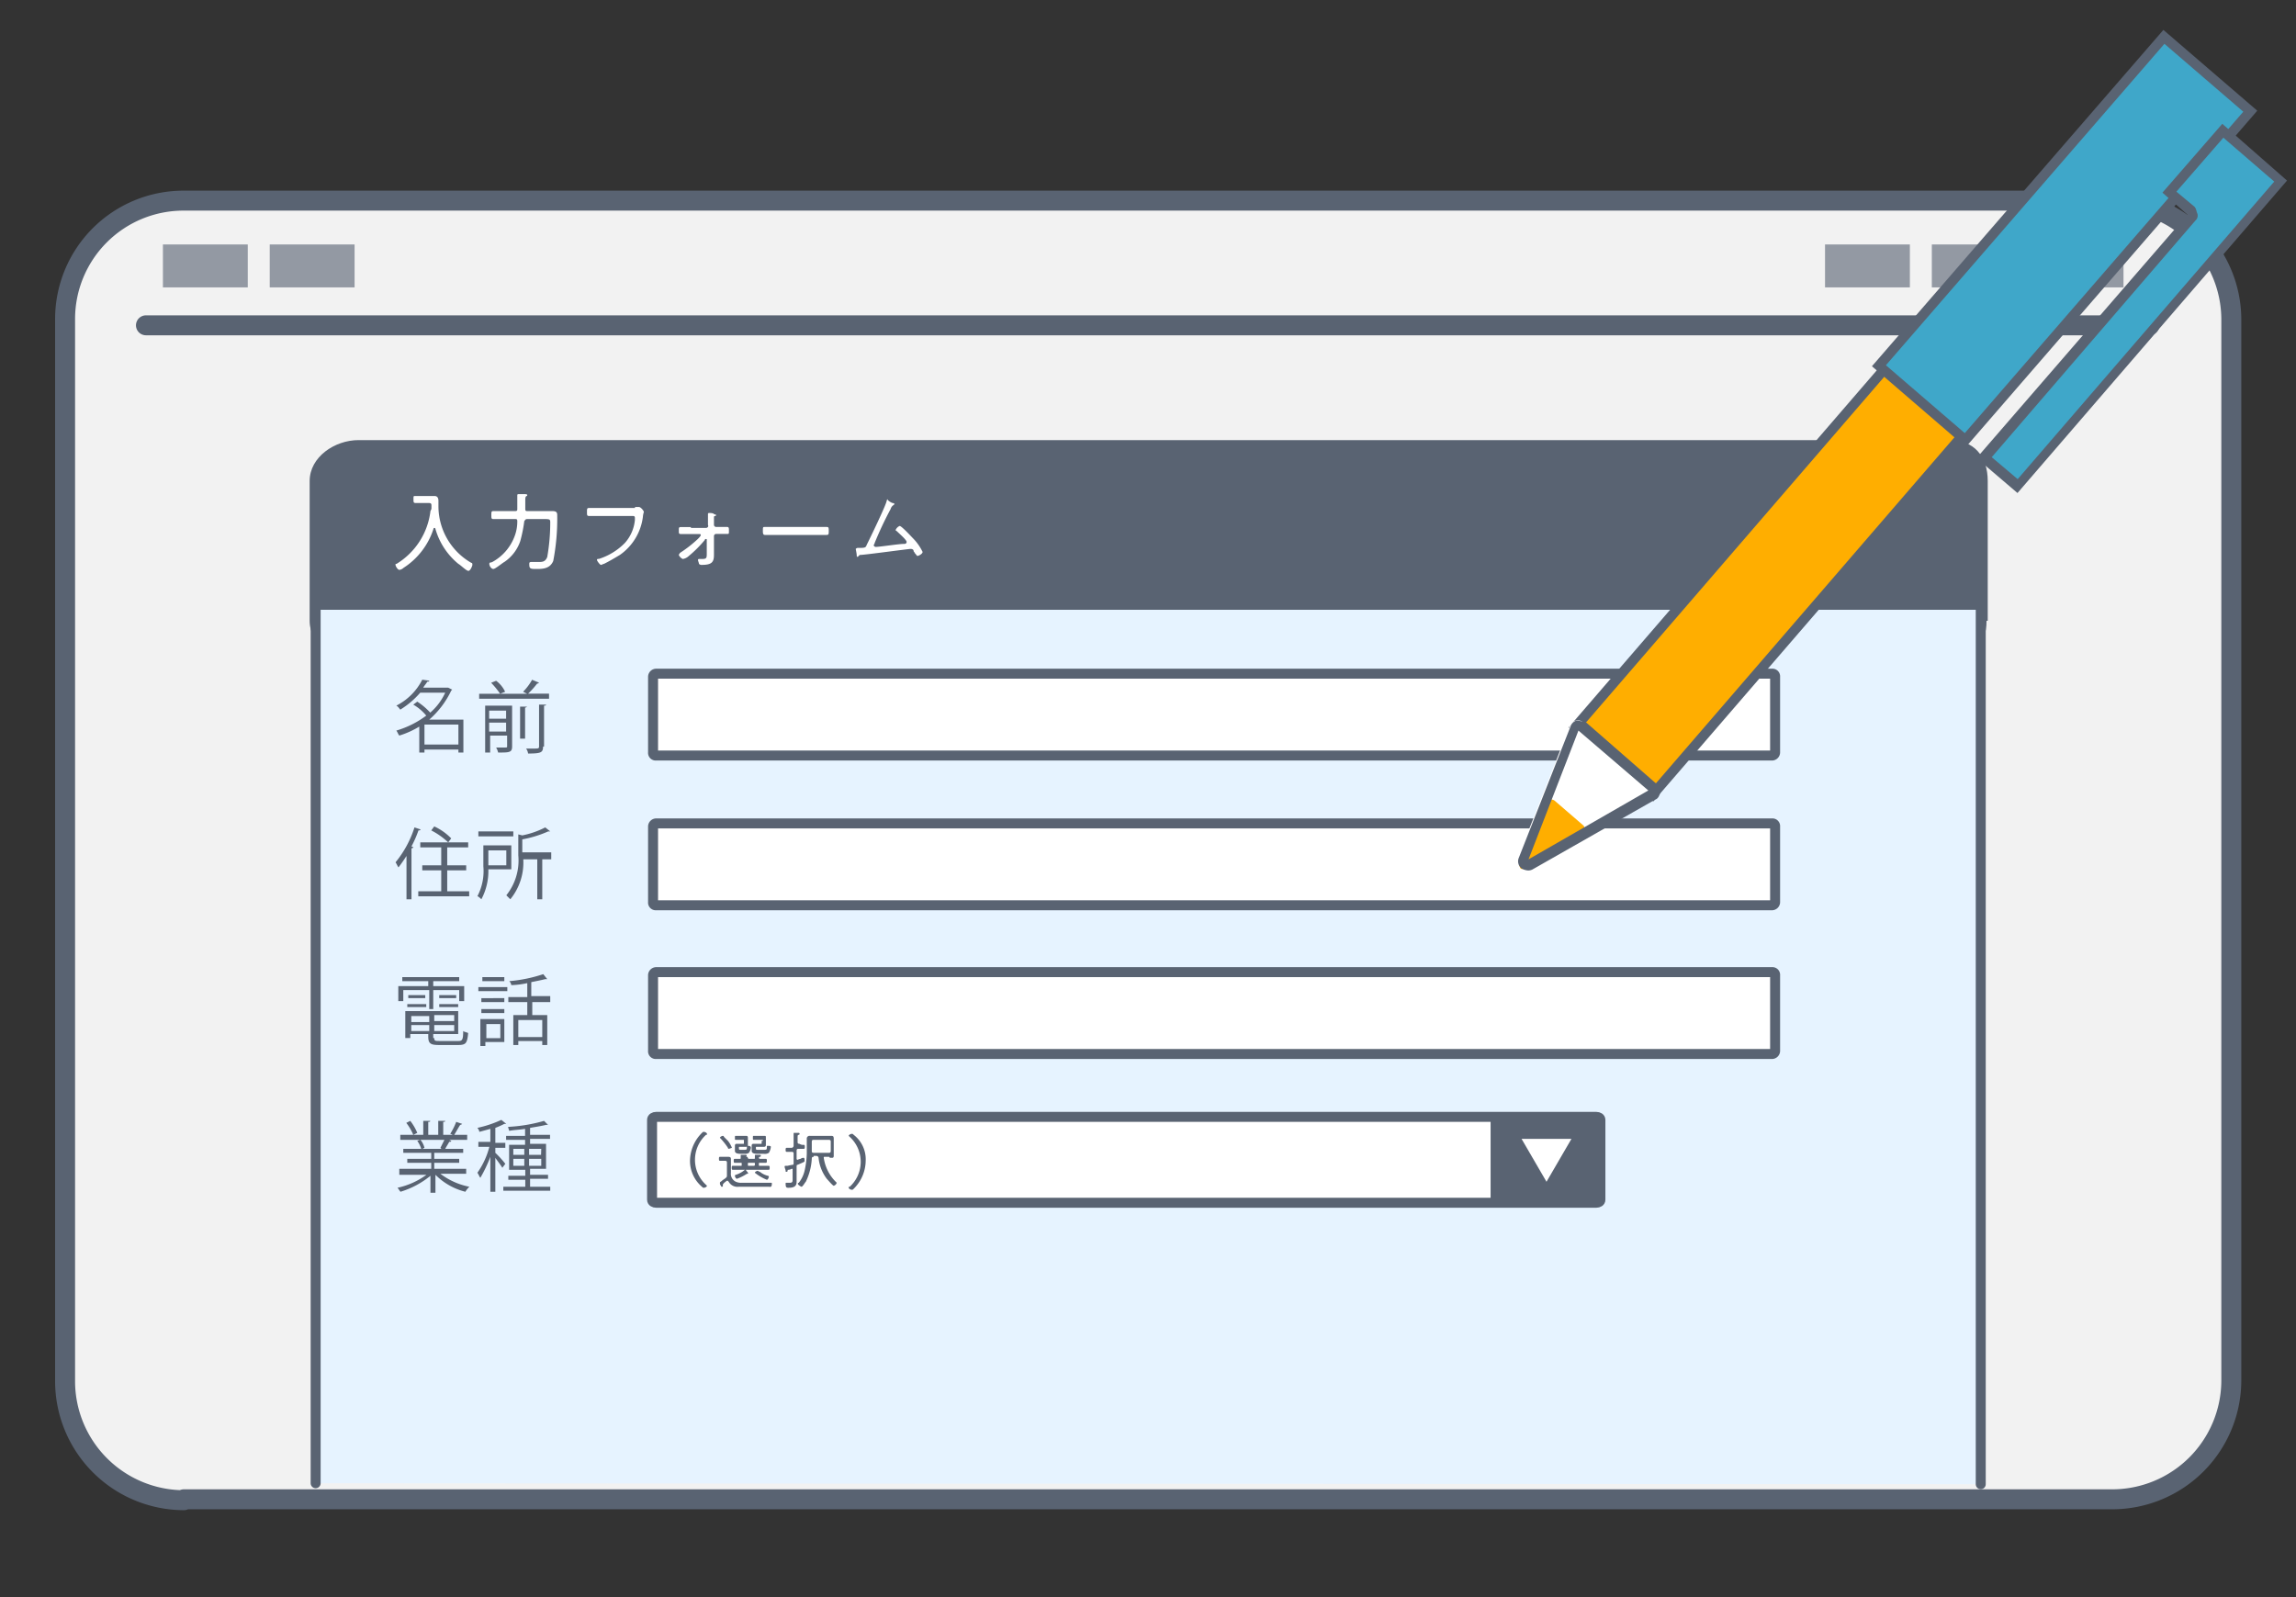 <svg xmlns="http://www.w3.org/2000/svg" viewBox="0 0 230 160"><rect x="0" y="0" width="230" height="160" fill="#333333" stroke="none"/><defs><style>.cls-1,.cls-4{fill:none;}.cls-2{fill:#f2f2f2;}.cls-2,.cls-4,.cls-6,.cls-8{stroke:#596372;}.cls-2,.cls-4,.cls-6{stroke-linecap:round;}.cls-2,.cls-4,.cls-8{stroke-linejoin:round;}.cls-2,.cls-4{stroke-width:2px;}.cls-3{fill:#9399a3;}.cls-5{fill:#596372;}.cls-6{fill:#e6f3ff;stroke-miterlimit:10;}.cls-7,.cls-8{fill:#fff;}.cls-9{fill:#ffae00;}.cls-10{fill:#3fa7c9;}</style></defs><g id="レイヤー_2" data-name="レイヤー 2"><g id="レイヤー_1-2" data-name="レイヤー 1"><rect class="cls-1" width="230" height="160"/><path class="cls-2" d="M18.42,150.29a11.93,11.93,0,0,1-11.9-11.9V32a11.86,11.86,0,0,1,11.9-11.9h193.2A11.93,11.93,0,0,1,223.52,32v106.3a11.93,11.93,0,0,1-11.9,11.9H18.42Z"/><rect class="cls-3" x="204.22" y="24.49" width="8.5" height="4.3"/><rect class="cls-3" x="193.52" y="24.49" width="8.5" height="4.3"/><rect class="cls-3" x="182.82" y="24.49" width="8.5" height="4.3"/><rect class="cls-3" x="27.02" y="24.49" width="8.5" height="4.3"/><rect class="cls-3" x="16.32" y="24.49" width="8.5" height="4.3"/><line class="cls-4" x1="14.62" y1="32.59" x2="215.32" y2="32.59"/><path class="cls-5" d="M199,62.19c0,2.4-1.4,4.1-3.8,4.1H35.92c-2.4,0-4.9-1.7-4.9-4.1v-14c0-2.4,2.5-4.1,4.9-4.1h159.4c2.4,0,3.8,1.6,3.8,4.1v14Z"/><polyline class="cls-6" points="31.62 148.59 31.62 60.59 198.42 60.59 198.42 148.69"/><path class="cls-7" d="M43.22,50.89h0v-.2c0-.2,0-.3-.3-.3h-1.3c-.2,0-.2-.1-.2-.4s0-.3.2-.3h1.9c.3,0,.4.2.4.5v.5a6.55,6.55,0,0,0,3.3,5.7c.1,0,.1.1.1.2s-.2.6-.4.6-.8-.6-1-.7a7,7,0,0,1-2.3-3.5.1.1,0,1,0-.2,0,7.29,7.29,0,0,1-3,3.9.76.76,0,0,1-.4.2c-.2,0-.4-.4-.4-.5s0-.1.1-.1a7.17,7.17,0,0,0,3.4-5.3C43.22,51,43.22,51,43.22,50.89Z"/><path class="cls-7" d="M52.62,51c0,.2.1.2.2.2h2.5c.5,0,.5.2.5.5a22.17,22.17,0,0,1-.4,4.5c-.3.7-.9.8-1.6.8s-.8,0-.8-.5c0-.1,0-.2.2-.2h.7c.4,0,.7,0,.9-.5a19.83,19.83,0,0,0,.3-3.5c0-.3-.1-.3-.7-.3h-1.6c-.2,0-.2.1-.3.2a14.16,14.16,0,0,1-.4,2,4.12,4.12,0,0,1-1.6,2.1c-.2.1-.9.7-1.1.7s-.4-.3-.4-.5.1-.1.3-.2a4.88,4.88,0,0,0,2.2-2.5,4.15,4.15,0,0,0,.3-1.6c0-.2-.1-.2-.2-.2h-2.2c-.2,0-.2-.1-.2-.4s0-.4.2-.4h2.2c.2,0,.2-.1.2-.2v-1.4c0-.1.1-.1.2-.1h.4c.2,0,.4,0,.4.1a.1.1,0,0,1-.1.1c-.1.1-.1.2-.1.5Z"/><path class="cls-7" d="M63.62,50.79H64c.2,0,.5.4.5.5a2,2,0,0,0-.1.5,5.49,5.49,0,0,1-2.3,3.8c-.5.3-1,.6-1.6.9-.1,0-.2.1-.3.1s-.4-.4-.4-.5.1-.1.2-.1a6.33,6.33,0,0,0,2.6-1.6,4,4,0,0,0,1-2.3v-.2c0-.2-.1-.2-.3-.2H59c-.2,0-.2-.1-.2-.4s0-.4.2-.4h4.6Z"/><path class="cls-7" d="M69.22,52.89h1.5c.1,0,.3-.1.2-.3v-1.1a.1.1,0,0,1,.1-.1c.1,0,.4,0,.5.1s.2,0,.2.1,0,.1-.1.1-.1.1-.1.2v.7a.22.22,0,0,0,.2.2h1.1c.2,0,.2.1.2.4s0,.3-.2.3h-1.1a.22.22,0,0,0-.2.2v1.9c0,.7-.2,1-1.2,1a.37.37,0,0,1-.3-.1c0-.1-.1-.3-.1-.4A.1.1,0,0,1,70,56h.3c.5,0,.5-.1.5-.6v-1.3c0-.1,0-.1-.1-.1a.1.1,0,0,0-.1.1,12.09,12.09,0,0,1-1.6,1.6,1.14,1.14,0,0,1-.6.3.78.78,0,0,1-.4-.4c0-.1.1-.1.1-.2a12.38,12.38,0,0,0,1.8-1.4c.1-.1.3-.3.3-.4a.1.1,0,0,0-.1-.1h-1.9c-.2,0-.2-.1-.2-.3v-.1c0-.2,0-.3.2-.3h1Z"/><path class="cls-7" d="M81.82,52.79h1c.2,0,.2.1.2.4s0,.4-.2.4h-6.2c-.2,0-.2-.2-.2-.4,0-.4,0-.4.2-.4h5.2Z"/><path class="cls-7" d="M89.42,50.39a.35.35,0,0,1,.2.1l-.1.1a.68.68,0,0,0-.3.4,35.39,35.39,0,0,0-1.6,3.4.35.35,0,0,1-.1.2.22.22,0,0,0,.2.2c.4,0,2.3-.3,2.8-.3.1,0,.3,0,.3-.2s-.7-.8-.9-1-.2-.1-.2-.2a.78.78,0,0,1,.4-.4c.2,0,1.2,1.1,1.4,1.3a5.08,5.08,0,0,1,.9,1.3c0,.2-.4.4-.5.4s-.1-.1-.3-.3c0-.1-.1-.1-.1-.2s-.1-.2-.3-.2-4.6.6-5,.6c-.1,0-.1,0-.2.1l-.1.1c-.1,0-.1-.1-.1-.2s-.1-.6-.1-.6.1-.1.2-.1c.7,0,.8,0,.9-.3.3-.6,1.9-3.9,2-4.4a.35.35,0,0,1,.1-.2C88.82,50.09,89.32,50.39,89.42,50.39Z"/><path class="cls-8" d="M177.82,105.29a.32.32,0,0,1-.3.3H65.72a.27.27,0,0,1-.3-.3v-7.6a.32.32,0,0,1,.3-.3h111.8a.27.27,0,0,1,.3.3v7.6Z"/><path class="cls-8" d="M177.82,90.39a.32.32,0,0,1-.3.3H65.72a.27.27,0,0,1-.3-.3v-7.6a.32.32,0,0,1,.3-.3h111.8a.27.27,0,0,1,.3.3v7.6Z"/><path class="cls-8" d="M177.82,75.39a.32.32,0,0,1-.3.3H65.72a.27.27,0,0,1-.3-.3v-7.6a.32.32,0,0,1,.3-.3h111.8a.27.27,0,0,1,.3.3v7.6Z"/><path class="cls-5" d="M46.42,72.09v3.3h-.5v-.3h-3.4v.3H42v-2.6a8.82,8.82,0,0,1-2,.9c-.1-.1-.2-.4-.3-.5a9.39,9.39,0,0,0,3-1.5,4.73,4.73,0,0,0-1.3-1.1l.4-.3a6.89,6.89,0,0,1,1.3,1.1,5.85,5.85,0,0,0,1.5-2h-2.5a8.52,8.52,0,0,1-2,1.7c-.1-.1-.2-.3-.4-.4a5.88,5.88,0,0,0,2.6-2.6l.7.1c0,.1-.1.1-.2.1-.1.2-.3.4-.4.6h2.5l.4.2-.1.1a8.93,8.93,0,0,1-2.2,2.9Zm-3.9,2.5h3.4v-2h-3.4Z"/><path class="cls-5" d="M54,68.39a.35.35,0,0,1-.2.1,8.12,8.12,0,0,1-.9,1H55V70H48v-.5h2.1a8.7,8.7,0,0,0-.9-1.1l.5-.2a2.92,2.92,0,0,1,.9,1.1l-.5.2h2.7l-.4-.2a5.38,5.38,0,0,0,.9-1.2Zm-3,2.3h.3v4.1c0,.6-.3.6-1.4.6a1.69,1.69,0,0,0-.2-.5h.5c.6,0,.6,0,.6-.1v-1.1h-1.7v1.7h-.5v-4.7Zm-.3.5H49V72h1.7ZM49,73.29h1.7v-.9H49Zm3.1-2.5h.7a.35.35,0,0,1-.2.1V74h-.5Zm2.3,4c0,.6-.2.7-1.5.7a1.06,1.06,0,0,0-.2-.5h.8c.4,0,.5,0,.5-.2v-4.2h.7c0,.1-.1.1-.2.1v4.1Z"/><path class="cls-5" d="M40.82,85.59a14.63,14.63,0,0,1-.9,1.3c-.1-.1-.2-.4-.3-.5a10.59,10.59,0,0,0,1.9-3.5l.6.2c0,.1-.1.1-.2.1a11.11,11.11,0,0,1-.7,1.6l.2.1a.35.35,0,0,1-.2.1v5.1h-.5v-4.5Zm3.9,3.7H47v.5h-5.1v-.5h2.3v-2.1h-1.9v-.5h1.9v-1.8h-2.1v-.5h2.8a7.35,7.35,0,0,0-1.7-1.2l.3-.4a5.69,5.69,0,0,1,1.7,1.2l-.3.4h2v.5h-2.1v1.8h1.9v.5h-1.9v2.1Z"/><path class="cls-5" d="M51.22,87.09h-2.3a6,6,0,0,1-.7,3c-.1-.1-.3-.3-.4-.3a5.41,5.41,0,0,0,.6-3v-2.1h2.8Zm.2-3.8v.5h-3.5v-.5Zm-.7,1.9h-1.8v1.5h1.8Zm4.5.4v.5h-.9v4h-.5v-4h-1.4a5.81,5.81,0,0,1-1.3,4l-.4-.4a5.57,5.57,0,0,0,1.2-4v-2.1l.4.1a8.7,8.7,0,0,0,2.3-.8l.5.4h-.2a11.5,11.5,0,0,1-2.6.8v1.3h2.9Z"/><path class="cls-5" d="M43,101.09v-1.9h-2.6v1.1h-.5v-1.5h3v-.5h-2.6v-.4H46v.4h-2.6v.5h3.1v1.5H46v-1.1h-2.6v1.9Zm.5,2.9c0,.3.1.3.6.3h1.8c.4,0,.5-.1.5-1,.1.1.3.1.5.2-.1,1-.2,1.2-1,1.2H44c-.8,0-1.1-.1-1.1-.8v-.3h-1.8v.4h-.5v-2.7h5.3v2.3h-2.5v.4Zm-2.7-3.1v-.3h1.9v.3Zm.1-1.2h1.7v.3h-1.7Zm2.1,2.1h-1.8v.6H43Zm-1.8,1.5H43v-.6h-1.8Zm4.3-1v-.6h-2v.6Zm-2,1h2v-.6h-2Zm.5-3.6h1.7v.3H44Zm0,1.2v-.3h1.9v.3Z"/><path class="cls-5" d="M47.92,99.29v-.4h2.9v.4Zm2.6,2.8v2.3h-1.9v.4h-.5v-2.7Zm0-2.1v.4h-2.3V100Zm-2.3,1.5v-.4h2.3v.4Zm2.3-3.6v.4h-2.2v-.4Zm-.4,4.7h-1.4V104h1.4Zm5.1-2.2h-1.9v1.3h1.5v3h-.5v-.4h-2.4v.4h-.5v-3h1.4v-1.3h-1.9v-.5h1.9v-1.4a8.75,8.75,0,0,1-1.6.2.76.76,0,0,0-.2-.4,14.49,14.49,0,0,0,3.4-.7l.4.5h-.2c-.4.1-.9.2-1.4.3v1.4h1.9v.6Zm-.9,3.5v-1.7h-2.4v1.7Z"/><path class="cls-5" d="M46.82,117.59h-2.7a7,7,0,0,0,2.9,1.3,2.18,2.18,0,0,0-.4.5,6.38,6.38,0,0,1-3-1.7v1.8h-.5v-1.7a8.7,8.7,0,0,1-3,1.6c-.1-.1-.2-.3-.3-.4a7.62,7.62,0,0,0,2.9-1.3H40v-.6h3.2v-.6h-2.4v-.4h2.4v-.6h-2.8v-.4h1.8a3,3,0,0,0-.4-.8l.3-.1h-2v-.5h1.3a5.23,5.23,0,0,0-.7-1.2l.4-.2a5.23,5.23,0,0,1,.7,1.2l-.4.2h1v-1.4h.7c0,.1-.1.1-.2.1v1.3h1v-1.4h.7c0,.1-.1.1-.2.1v1.3h1c-.1,0-.2-.1-.3-.1a6.72,6.72,0,0,0,.6-1.2l.6.2a.35.35,0,0,1-.2.1c-.2.3-.4.7-.6,1h1.3v.5H45l.2.1c0,.1-.1.1-.2.1-.1.2-.3.5-.4.7h1.8v.4h-2.9v.6H46v.4h-2.5v.6h3.2v.5Zm-2.7-2.6.4-.8h-2.4a2,2,0,0,1,.4.8l-.2.1h1.9Z"/><path class="cls-5" d="M49.62,115.49a10,10,0,0,1,1,1.1l-.3.4c-.1-.2-.5-.7-.7-1v3.4h-.5v-3.5a13.9,13.9,0,0,1-1,2.1c-.1-.1-.2-.4-.3-.5a7.85,7.85,0,0,0,1.2-2.6h-1.1v-.5h1.2v-1.3l-1.1.3a.76.76,0,0,0-.2-.4,11.22,11.22,0,0,0,2.4-.8l.5.4h-.2a7.93,7.93,0,0,1-.9.4v1.5h1v.5h-1Zm3.4,3.4h2.1v.4h-4.7v-.4h2.2v-.7h-1.7v-.4h1.7v-.6H51v-2.5h1.6v-.5h-1.9v-.4h1.9v-.7c-.6.1-1.1.1-1.6.2,0-.1-.1-.3-.1-.4a15.8,15.8,0,0,0,3.6-.6l.4.4h-.2c-.4.1-1,.2-1.6.3v.7h2v.4h-2v.5h1.6v2.5h-1.6v.6h1.8v.4h-1.8v.8Zm-1.6-3.8v.6h1.1v-.6Zm0,1.7h1.1v-.7h-1.1Zm2.8-1.7H53v.6h1.2Zm0,1.7v-.7H53v.7Z"/><path class="cls-8" d="M160.32,120.19c0,.2-.2.3-.4.3H65.72c-.2,0-.4-.1-.4-.3v-8c0-.2.2-.3.4-.3h94.2c.2,0,.4.1.4.3Z"/><path class="cls-5" d="M69.12,116.29a4,4,0,0,1,1.2-2.8c.1-.1.1-.1.2-.1s.3.1.3.2,0,.1-.1.1a3.39,3.39,0,0,0,0,5l.1.1c0,.1-.2.2-.3.2s-.1,0-.2-.1A3.39,3.39,0,0,1,69.12,116.29Z"/><path class="cls-5" d="M72.42,118.79a.1.1,0,0,1-.2,0,.35.35,0,0,1-.1-.2v-.1c0-.1.1-.1.2-.2s.3-.2.4-.3.1-.1.1-.3v-1.2c0-.1,0-.2-.2-.2h-.5c-.1,0-.1-.1-.1-.2s0-.2.1-.2h.8c.3,0,.3.1.3.3v1.3a.87.87,0,0,0,.5.9,1.27,1.27,0,0,0,.6.1h2.9c.1,0,.1,0,.1.1,0,.4-.2.3-.3.3H74a1,1,0,0,1-1-.5l-.1-.1h-.1c-.1.1-.3.2-.4.4Zm.6-3.7a.1.1,0,0,1-.1-.1,7.05,7.05,0,0,0-.7-.9l-.1-.1c0-.1.2-.2.3-.2a.1.1,0,0,1,.1.1l.4.4a2.51,2.51,0,0,1,.4.7Zm1.9.9a.1.1,0,0,0,.1.1h.5c.1,0,.1,0,.1-.1v-.2c0-.1,0-.1.1-.1h.4a.1.1,0,0,1,0,.2.1.1,0,0,0-.1.1h0a.1.1,0,0,0,.1.1h.6c.1,0,.1.1.1.2s0,.2-.1.2h-.6c-.1,0-.1,0-.1.1v.1c0,.1,0,.1.1.1H77c.1,0,.1.1.1.2s0,.2-.1.2h-3.6c-.1,0-.1-.1-.1-.2s0-.2.1-.2h.8c.1,0,.1,0,.1-.1v-.1c0-.1,0-.1-.1-.1h-.6c-.1,0-.1-.1-.1-.2s0-.2.1-.2h.5c.1,0,.1,0,.1-.1v-.2c0-.1,0-.1.1-.1h.3c.1,0,.2,0,.2.1a.1.1,0,0,1-.1.1c.2,0,.2,0,.2.1Zm-.4-1.7c0-.1,0-.1-.1-.1h-.7c-.1,0-.1,0-.1-.2s0-.2.1-.2h1c.1,0,.2,0,.2.2v.7c0,.2-.1.2-.3.2h-.5c-.1,0-.1,0-.1.1h0c0,.2,0,.2.3.2h.1c.4,0,.4,0,.4-.3,0-.1,0-.1.1-.1s.3,0,.3.2a1.06,1.06,0,0,1-.2.5.6.6,0,0,1-.4.1h-.3c-.3,0-.7,0-.7-.3v-.5c0-.2.1-.2.2-.2h.6c.1,0,.1,0,.1-.1Zm.4,3.3h-.1a4.67,4.67,0,0,1-1,.5c-.1,0-.2-.2-.2-.3a.1.1,0,0,1,.1-.1,2.62,2.62,0,0,0,.9-.5h.1c0,.1.3.3.2.4Zm.1-1.1c-.1,0-.1,0-.1.1v.1c0,.1,0,.1.1.1h.5a.1.1,0,0,0,.1-.1v-.1c0-.1,0-.1-.1-.1Zm1.4-2.2c0-.1,0-.1-.1-.1h-.8c-.1,0-.1,0-.1-.2s0-.2.1-.2h1c.2,0,.2,0,.2.2v.7c0,.2-.1.2-.3.2h-.6c-.1,0-.1,0-.1.1h0c0,.2,0,.2.3.2h.4c.4,0,.4,0,.4-.3,0-.1,0-.1.1-.1s.3,0,.3.1a1.42,1.42,0,0,1-.2.6.75.75,0,0,1-.5.1H76c-.3,0-.7,0-.7-.3v-.5c0-.2.1-.2.2-.2h.7c.1,0,.1,0,.1-.1v-.2Zm.4,3.9a4.73,4.73,0,0,1-1.2-.7c0-.1.2-.2.3-.2a.35.35,0,0,0,.2.1,2,2,0,0,0,.8.4.1.1,0,0,1,.1.1C77,118,76.92,118.19,76.82,118.19Z"/><path class="cls-5" d="M80.52,114.69c.1,0,.1.1.1.2s0,.2-.1.2H80c-.1,0-.2,0-.2.2v.8a.1.1,0,0,0,.1.1,1,1,0,0,1,.3-.1.49.49,0,0,1,.3-.1c.1,0,.1.2.1.3s0,.1-.7.4c-.1,0-.1.1-.1.2v1.5c0,.4-.2.6-.8.6-.2,0-.3,0-.3-.4,0-.1,0-.1.1-.1h.3c.3,0,.3-.1.3-.4v-.9c0-.1,0-.1-.1-.1h0a.77.77,0,0,1-.3.1c-.1,0-.1,0-.1.1a.1.1,0,0,1-.1.1c-.1,0-.1,0-.1-.1s-.1-.3-.1-.4,0-.1.3-.1a4.33,4.33,0,0,1,.5-.1c.1,0,.1-.1.1-.2v-.9c0-.1,0-.2-.2-.2h-.5c-.1,0-.1-.1-.1-.2s0-.2.1-.2h.5a.22.22,0,0,0,.2-.2v-1.2c0-.1,0-.1.1-.1H80a.1.1,0,0,1,0,.2c-.1,0-.1.1-.1.3v.4c0,.1,0,.2.2.2A.6.6,0,0,0,80.52,114.69Zm1,1.2c-.1,0-.2,0-.2.2a6,6,0,0,1-.6,2.3c-.1.1-.2.3-.3.4l-.1.1c-.1,0-.4-.2-.4-.3a.1.1,0,0,1,.1-.1,3.1,3.1,0,0,0,.6-1.3,8.75,8.75,0,0,0,.2-1.6v-1.5a.27.27,0,0,1,.3-.3h2.1c.2,0,.3,0,.3.3v1.7c0,.2-.1.2-.2.2h-.2a.1.1,0,0,0-.1-.1h-.4c-.1,0-.1,0-.1.1h0a4.24,4.24,0,0,0,1.2,2.4l.1.1a.45.45,0,0,1-.3.3c-.1,0-.6-.6-.7-.7A4.19,4.19,0,0,1,82,116a.22.22,0,0,0-.2-.2h-.3Zm1.5-.4c.1,0,.2,0,.2-.2v-.9c0-.1,0-.2-.2-.2h-1.5c-.1,0-.2,0-.2.2v.9c0,.1,0,.2.2.2Z"/><path class="cls-5" d="M86.72,116.29a4,4,0,0,1-1.2,2.8c-.1.1-.1.1-.2.1s-.3-.1-.3-.2,0-.1.1-.1a3.39,3.39,0,0,0,0-5l-.1-.1c0-.1.2-.2.3-.2s.1,0,.2.1A3.09,3.09,0,0,1,86.72,116.29Z"/><path class="cls-5" d="M160.32,120.19c0,.2-.2.3-.4.3h-10.2c-.2,0-.4-.1-.4-.3v-8c0-.2.2-.3.4-.3h10.2c.2,0,.4.1.4.3Z"/><path class="cls-7" d="M152.42,114.09h5l-2.5,4.3Z"/><rect class="cls-9" x="153.29" y="52.8" width="48.2" height="10.3" transform="translate(17.54 154.25) rotate(-49.16)"/><path class="cls-5" d="M189.32,37.09l7,6.1-30.8,35.7-7-6.1,30.8-35.7m-.1-1.4-32.1,37.2,8.5,7.4,32.1-37.2-8.5-7.4Z"/><rect class="cls-10" x="185.01" y="18.23" width="43.6" height="11.4" transform="translate(53.45 164.73) rotate(-49.16)"/><path class="cls-5" d="M216.82,4.39l7.9,6.8-27.9,32.2-7.9-6.8,27.9-32.2m-.1-1.4-29.2,33.7,9.4,8.1,29.2-33.7L216.72,3Z"/><path class="cls-10" d="M198.82,45.79l20.7-24c.1-.1.1-.2.1-.4s-.1-.3-.2-.3l-2.2-1.9,5.3-6.1,5.9,5.1L202,48.69Z"/><path class="cls-5" d="M222.72,13.79l5.1,4.4L202.12,48l-2.6-2.2,20.4-23.7a.66.66,0,0,0,.2-.7c-.1-.2-.1-.5-.3-.7l-1.8-1.5,4.7-5.4m-.1-1.4-6,6.9,2.5,2.2L198,45.89l4.1,3.5,27-31.3-6.5-5.7Z"/><path class="cls-7" d="M152.32,87a1,1,0,0,1-.3-1l5.2-13.2a.9.9,0,0,1,.6-.6.78.78,0,0,1,.8.2l7.1,6.2a1.14,1.14,0,0,1,.3.8.75.75,0,0,1-.5.7l-12.1,7A.9.9,0,0,1,152.32,87Z"/><path class="cls-9" d="M152.32,87a.75.75,0,0,1-.1-.5l2.8-6.1.3-.3a.6.6,0,0,1,.4.1l2.9,2.5a.37.37,0,0,1,.1.3c0,.1-.1.3-.2.3l-5.6,3.6C152.62,87.09,152.42,87.09,152.32,87Z"/><path class="cls-5" d="M158.12,73.19l7,6-12,6.9,5-12.9m0-1h-.2a.9.9,0,0,0-.6.6L152.12,86a.91.91,0,0,0,.3,1,1.42,1.42,0,0,0,.6.2.9.9,0,0,0,.5-.1l12.3-7c.3-.1.4-.4.5-.7a1.14,1.14,0,0,0-.3-.8l-7.1-6.2a4.5,4.5,0,0,0-.8-.2Z"/></g></g></svg>